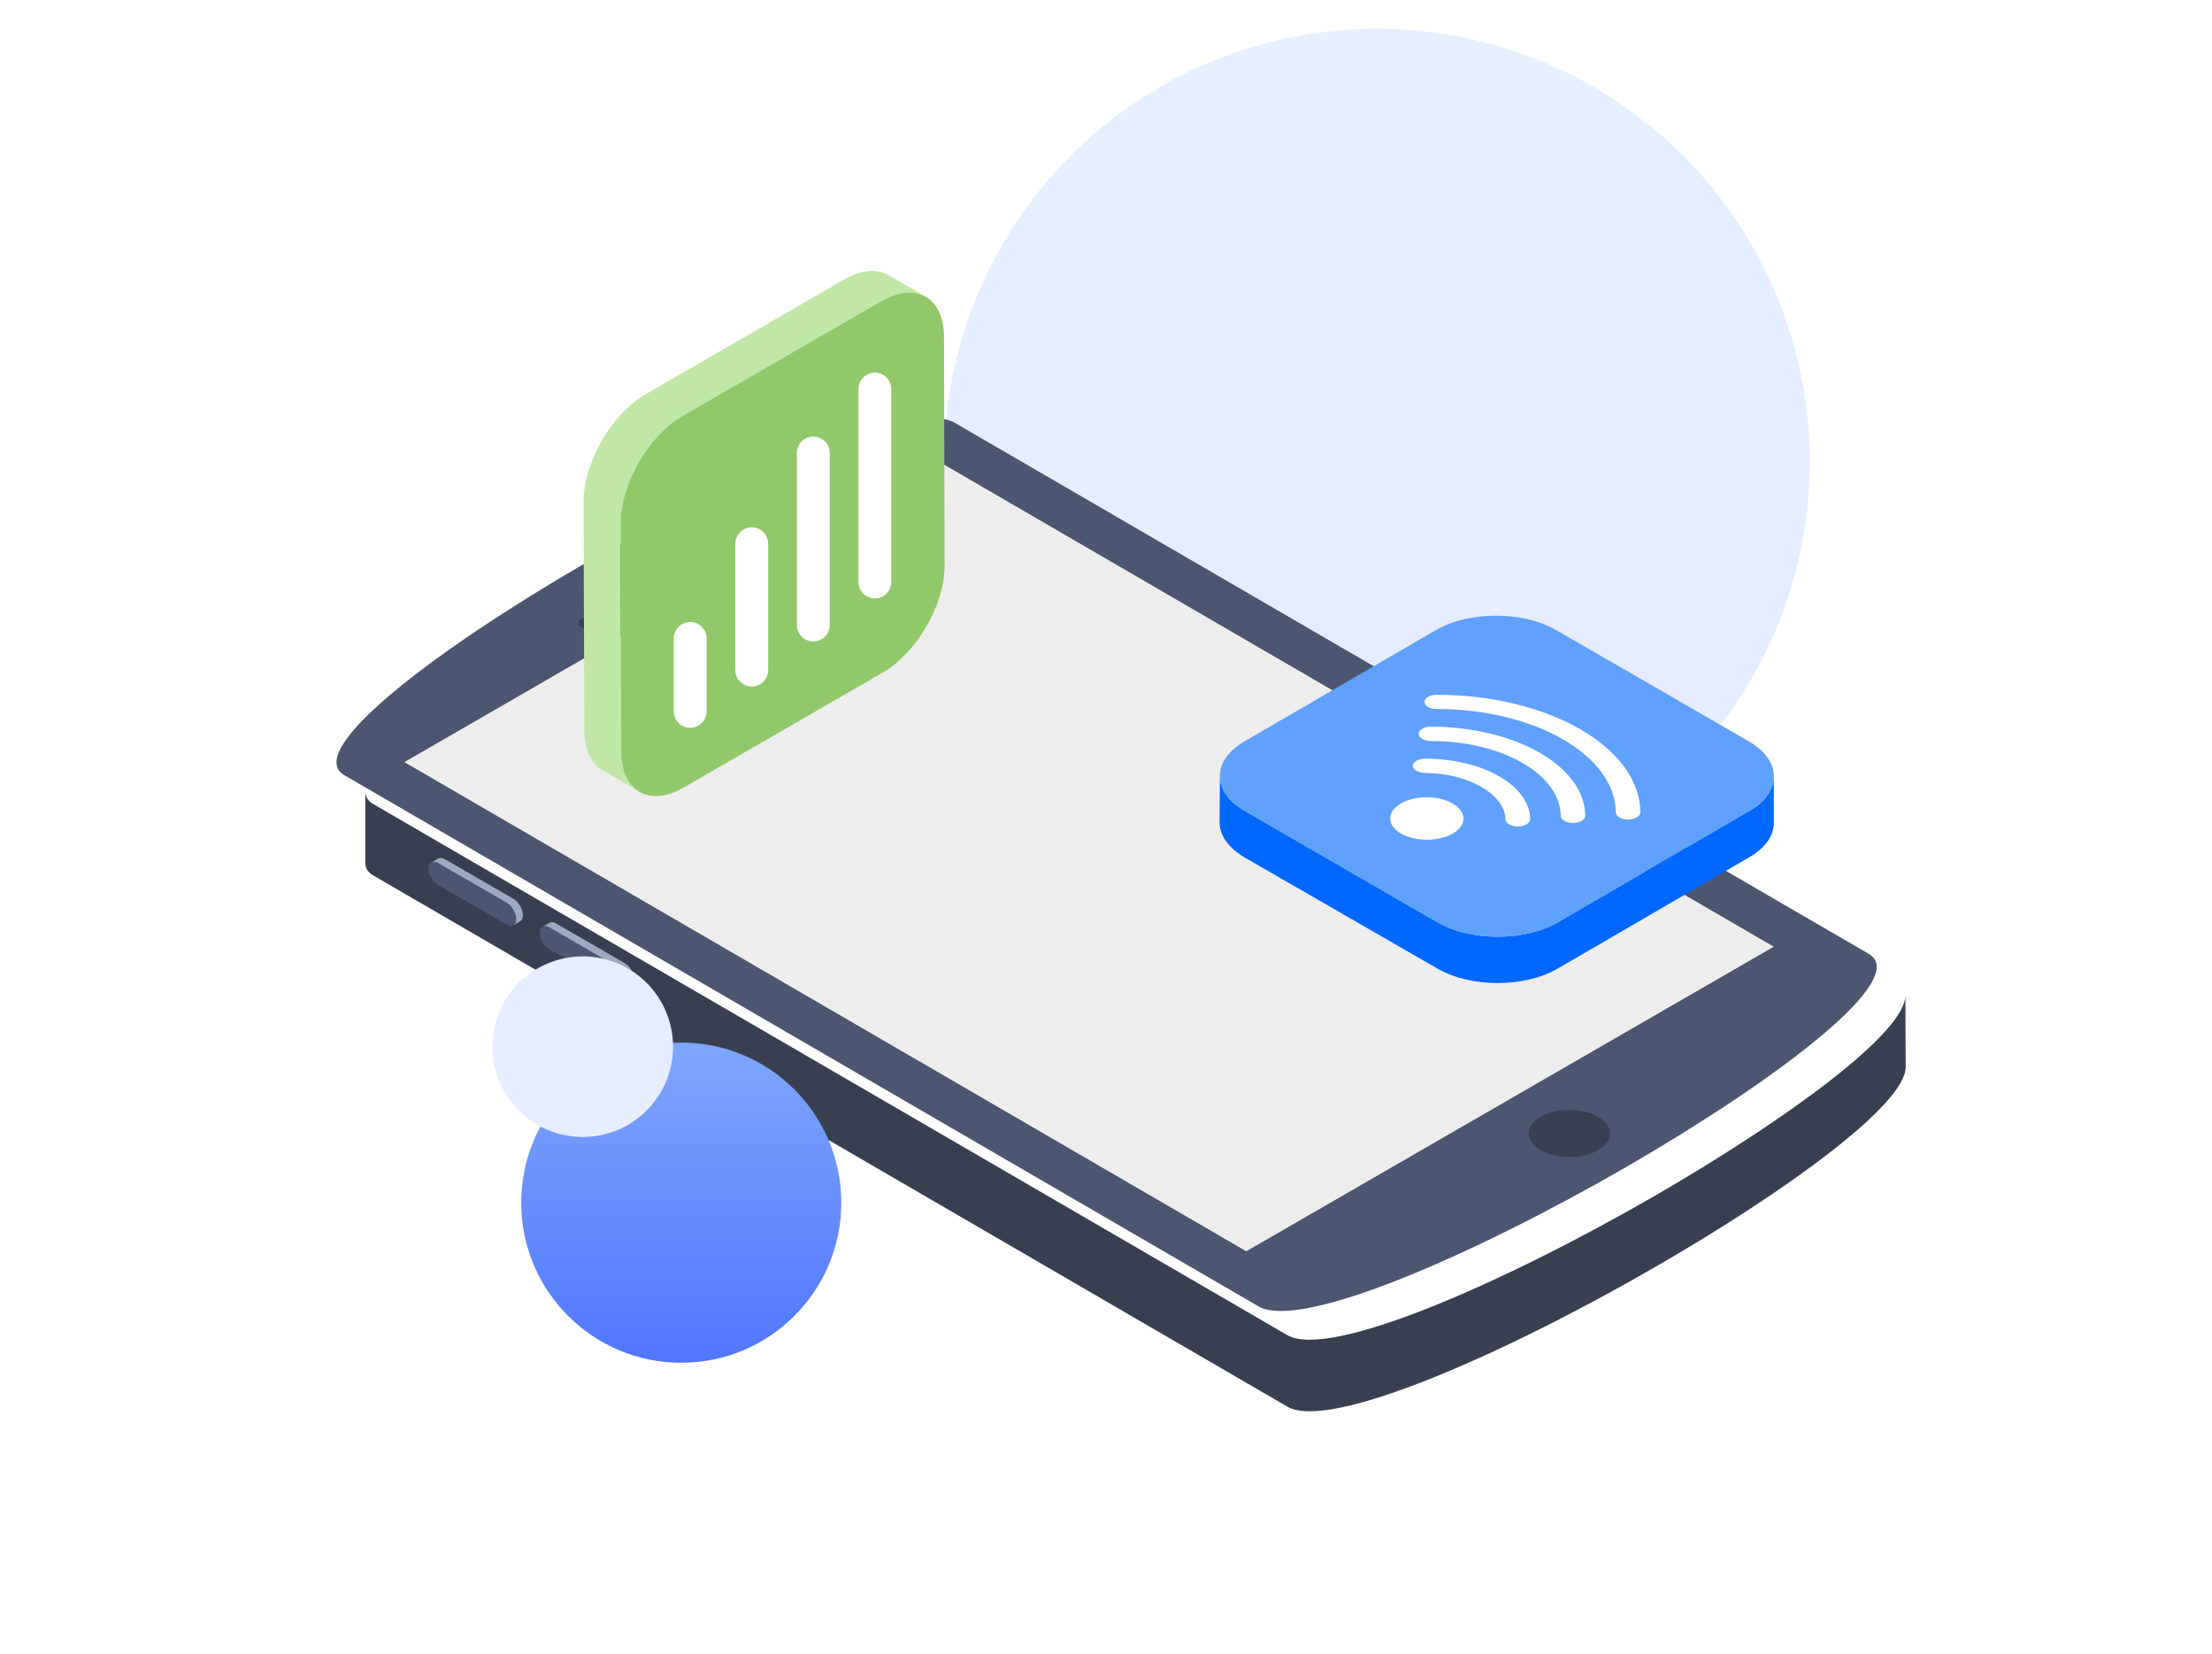 <svg width="539" height="403" viewBox="0 0 539 403" fill="none" xmlns="http://www.w3.org/2000/svg">
<circle cx="335.5" cy="112.5" r="105.5" fill="url(#paint0_linear_6_1124)" fill-opacity="0.1"/>
<g filter="url(#filter0_d_6_1124)">
<path d="M457.36 252.977C457.36 261.958 428.856 282.904 396.361 301.649C359.234 323.096 316.905 341.625 306.715 335.71L83.938 206.268C82.655 205.554 82.014 204.486 82.014 203.206V185.745C82.014 187.026 82.584 188.098 83.938 188.88L306.644 318.253C316.834 324.238 359.163 305.709 396.361 284.261C428.713 265.52 457.289 244.567 457.289 235.516L457.36 252.977Z" fill="#373F51"/>
</g>
<path d="M396.361 284.261C359.163 305.709 316.834 324.238 306.643 318.253L83.938 188.881C73.676 182.965 105.744 158.522 142.942 137.004C180.14 115.553 222.398 97.097 232.659 103.009L455.365 232.382C465.626 238.366 433.488 262.74 396.361 284.261Z" fill="#4C5671"/>
<path d="M141.586 150.863C140.676 151.389 140.673 152.178 141.575 152.702C142.433 153.201 143.839 153.227 144.749 152.702L170 138.123C170.91 137.598 170.869 136.783 170.011 136.284C169.109 135.76 167.747 135.759 166.837 136.285L141.586 150.863Z" fill="#373F51"/>
<path d="M375.385 272.088C371.517 274.321 371.542 277.972 375.384 280.205C379.271 282.464 385.53 282.464 389.397 280.232C393.31 277.973 393.33 274.347 389.443 272.088C385.6 269.855 379.297 269.829 375.385 272.088Z" fill="#373F51"/>
<path d="M98.534 185.669L303.684 304.845L432.215 230.638L227.065 111.461L98.534 185.669Z" fill="#EDEDED"/>
<path d="M133.836 225.938C132.572 225.208 131.515 225.81 131.511 227.263C131.506 228.716 132.557 230.501 133.821 231.231L150.59 240.912C151.855 241.642 152.882 241.057 152.886 239.604C152.89 238.151 151.87 236.35 150.605 235.62L133.836 225.938Z" fill="#4C5671"/>
<path d="M133.859 224.842L132.208 225.786C132.633 225.549 133.198 225.549 133.859 225.926L150.598 235.64C151.871 236.347 152.908 238.138 152.908 239.6C152.861 240.307 152.625 240.827 152.201 241.062L153.899 240.121C154.276 239.883 154.559 239.365 154.559 238.658C154.559 237.196 153.521 235.405 152.248 234.65L135.509 224.982C134.849 224.607 134.283 224.559 133.859 224.842Z" fill="#9DA9C1"/>
<path d="M105.345 210.003C105.722 209.909 106.194 210.003 106.713 210.284L123.452 219.952C124.725 220.707 125.762 222.498 125.762 223.96C125.762 224.667 125.479 225.185 125.102 225.422L126.753 224.43C127.177 224.195 127.413 223.677 127.413 222.97C127.413 221.508 126.423 219.715 125.102 218.962L108.363 209.294C107.75 208.965 107.137 208.919 106.713 209.154L105.345 210.003Z" fill="#9DA9C1"/>
<path d="M106.706 210.275C105.442 209.545 104.385 210.147 104.381 211.6C104.376 213.053 105.427 214.838 106.691 215.568L123.43 225.232C124.725 225.979 125.752 225.394 125.756 223.941C125.76 222.488 124.74 220.687 123.445 219.939L106.706 210.275Z" fill="#4C5671"/>
<path d="M432.226 189.194V200.488C432.226 203.536 430.217 206.584 426.198 208.871L379.566 235.965C371.528 240.674 358.363 240.674 350.256 235.965L303.347 208.942C299.259 206.517 297.18 203.468 297.18 200.349L297.25 189.056C297.25 192.171 299.259 195.223 303.347 197.578L350.256 224.671C358.363 229.381 371.528 229.381 379.635 224.671L426.198 197.578C430.217 195.291 432.226 192.242 432.226 189.194Z" fill="#0067FF"/>
<path d="M426.117 180.599C434.257 185.298 434.301 192.909 426.213 197.61L379.624 224.684C371.538 229.383 358.396 229.384 350.256 224.685L303.362 197.611C295.222 192.911 295.181 185.299 303.267 180.6L349.856 153.525C357.944 148.825 371.084 148.825 379.224 153.525L426.117 180.599Z" fill="#60A0FF"/>
<path d="M385.082 177.674C394.074 182.865 399.665 190.034 399.704 197.94C399.71 198.872 398.36 199.656 396.75 199.656C395.905 199.659 395.141 199.463 394.593 199.147C394.044 198.83 393.713 198.393 393.732 197.914C393.675 190.98 388.756 184.689 380.858 180.128C372.959 175.568 362.082 172.74 350.111 172.729C349.262 172.729 348.535 172.555 347.985 172.238C347.434 171.92 347.096 171.479 347.093 170.987C347.088 170.054 348.437 169.27 350.047 169.27C363.696 169.267 376.09 172.482 385.082 177.674Z" fill="white"/>
<path d="M375.217 183.406C382.019 187.333 386.244 192.758 386.277 198.749C386.283 199.733 384.978 200.492 383.279 200.492C382.474 200.492 381.731 200.296 381.19 199.983C380.648 199.671 380.308 199.241 380.305 198.775C380.276 193.742 376.712 189.176 370.987 185.871C365.263 182.566 357.378 180.522 348.712 180.535C347.863 180.535 347.101 180.34 346.55 180.023C345.991 179.7 345.697 179.284 345.694 178.793C345.689 177.808 346.994 177.05 348.692 177.05C359.036 177.05 368.415 179.479 375.217 183.406Z" fill="white"/>
<path d="M365.333 189.15C370.18 191.948 372.829 195.684 372.851 199.61C372.856 200.543 371.498 201.332 369.852 201.353C369.025 201.34 368.283 201.144 367.741 200.831C367.2 200.519 366.859 200.089 366.834 199.61C366.817 196.592 364.532 193.768 360.948 191.698C357.364 189.629 352.481 188.315 347.27 188.315C346.464 188.289 345.702 188.094 345.196 187.802C344.637 187.479 344.298 187.038 344.251 186.572C344.281 185.619 345.64 184.83 347.25 184.83C354.072 184.855 360.487 186.352 365.333 189.15Z" fill="white"/>
<path d="M353.965 195.756C357.454 197.77 357.516 201.035 354.007 203.075C350.55 205.084 344.869 205.084 341.381 203.07C337.848 201.03 337.873 197.766 341.331 195.756C344.84 193.717 350.432 193.717 353.965 195.756Z" fill="white"/>
<path d="M216.55 67.062C213.833 65.418 209.972 65.631 205.752 68.064L157.34 96.023C148.973 100.887 142.18 112.685 142.18 122.34L142.395 177.903C142.395 182.694 144.111 186.056 146.828 187.628L155.801 192.903C153.084 191.332 151.368 187.969 151.368 183.179L151.225 127.615C151.225 117.961 157.947 106.162 166.385 101.298L214.797 73.34C219.016 70.906 222.806 70.694 225.595 72.268L216.55 67.062Z" fill="#C1E7A6"/>
<path d="M214.769 73.352C223.17 68.501 229.995 72.441 230.023 82.096L230.18 137.653C230.207 147.307 223.427 159.051 215.026 163.901L166.63 191.843C158.229 196.693 151.404 192.805 151.377 183.15L151.219 127.593C151.192 117.938 157.972 106.143 166.373 101.293L214.769 73.352Z" fill="#91C86A"/>
<path d="M179.18 163.262V132.472C179.18 130.957 180.036 129.572 181.391 128.894C184.051 127.565 187.18 129.499 187.18 132.472V163.262C187.18 164.726 186.381 166.072 185.096 166.773C182.43 168.227 179.18 166.298 179.18 163.262Z" fill="white"/>
<path d="M164.18 173.311V155.53C164.18 153.803 165.288 152.271 166.928 151.731C169.516 150.878 172.18 152.805 172.18 155.53V173.311C172.18 174.999 171.121 176.505 169.533 177.075C166.927 178.012 164.18 176.081 164.18 173.311Z" fill="white"/>
<path d="M194.18 152.276V110.357C194.18 109.001 194.867 107.737 196.006 106.999C198.667 105.276 202.18 107.186 202.18 110.357V152.276C202.18 153.575 201.549 154.793 200.488 155.542C197.839 157.415 194.18 155.52 194.18 152.276Z" fill="white"/>
<path d="M209.18 141.801V94.783C209.18 93.493 209.803 92.282 210.852 91.531C213.499 89.636 217.18 91.528 217.18 94.783V141.801C217.18 143.032 216.613 144.195 215.642 144.953C213.016 147.004 209.18 145.133 209.18 141.801Z" fill="white"/>
<circle cx="166" cy="293" r="39" fill="url(#paint1_linear_6_1124)"/>
<circle cx="142" cy="255" r="22" fill="#E6EDFF"/>
<defs>
<filter id="filter0_d_6_1124" x="57.014" y="160.745" width="439.346" height="215.08" filterUnits="userSpaceOnUse" color-interpolation-filters="sRGB">
<feFlood flood-opacity="0" result="BackgroundImageFix"/>
<feColorMatrix in="SourceAlpha" type="matrix" values="0 0 0 0 0 0 0 0 0 0 0 0 0 0 0 0 0 0 127 0" result="hardAlpha"/>
<feOffset dx="7" dy="7"/>
<feGaussianBlur stdDeviation="16"/>
<feComposite in2="hardAlpha" operator="out"/>
<feColorMatrix type="matrix" values="0 0 0 0 0 0 0 0 0 0 0 0 0 0 0 0 0 0 0.14 0"/>
<feBlend mode="normal" in2="BackgroundImageFix" result="effect1_dropShadow_6_1124"/>
<feBlend mode="normal" in="SourceGraphic" in2="effect1_dropShadow_6_1124" result="shape"/>
</filter>
<linearGradient id="paint0_linear_6_1124" x1="335.5" y1="7" x2="335.5" y2="218" gradientUnits="userSpaceOnUse">
<stop stop-color="#0067FF"/>
<stop offset="1" stop-color="#0038FF"/>
</linearGradient>
<linearGradient id="paint1_linear_6_1124" x1="166" y1="254" x2="166" y2="332" gradientUnits="userSpaceOnUse">
<stop stop-color="#7FA6FD"/>
<stop offset="1" stop-color="#5076FF"/>
</linearGradient>
</defs>
</svg>
